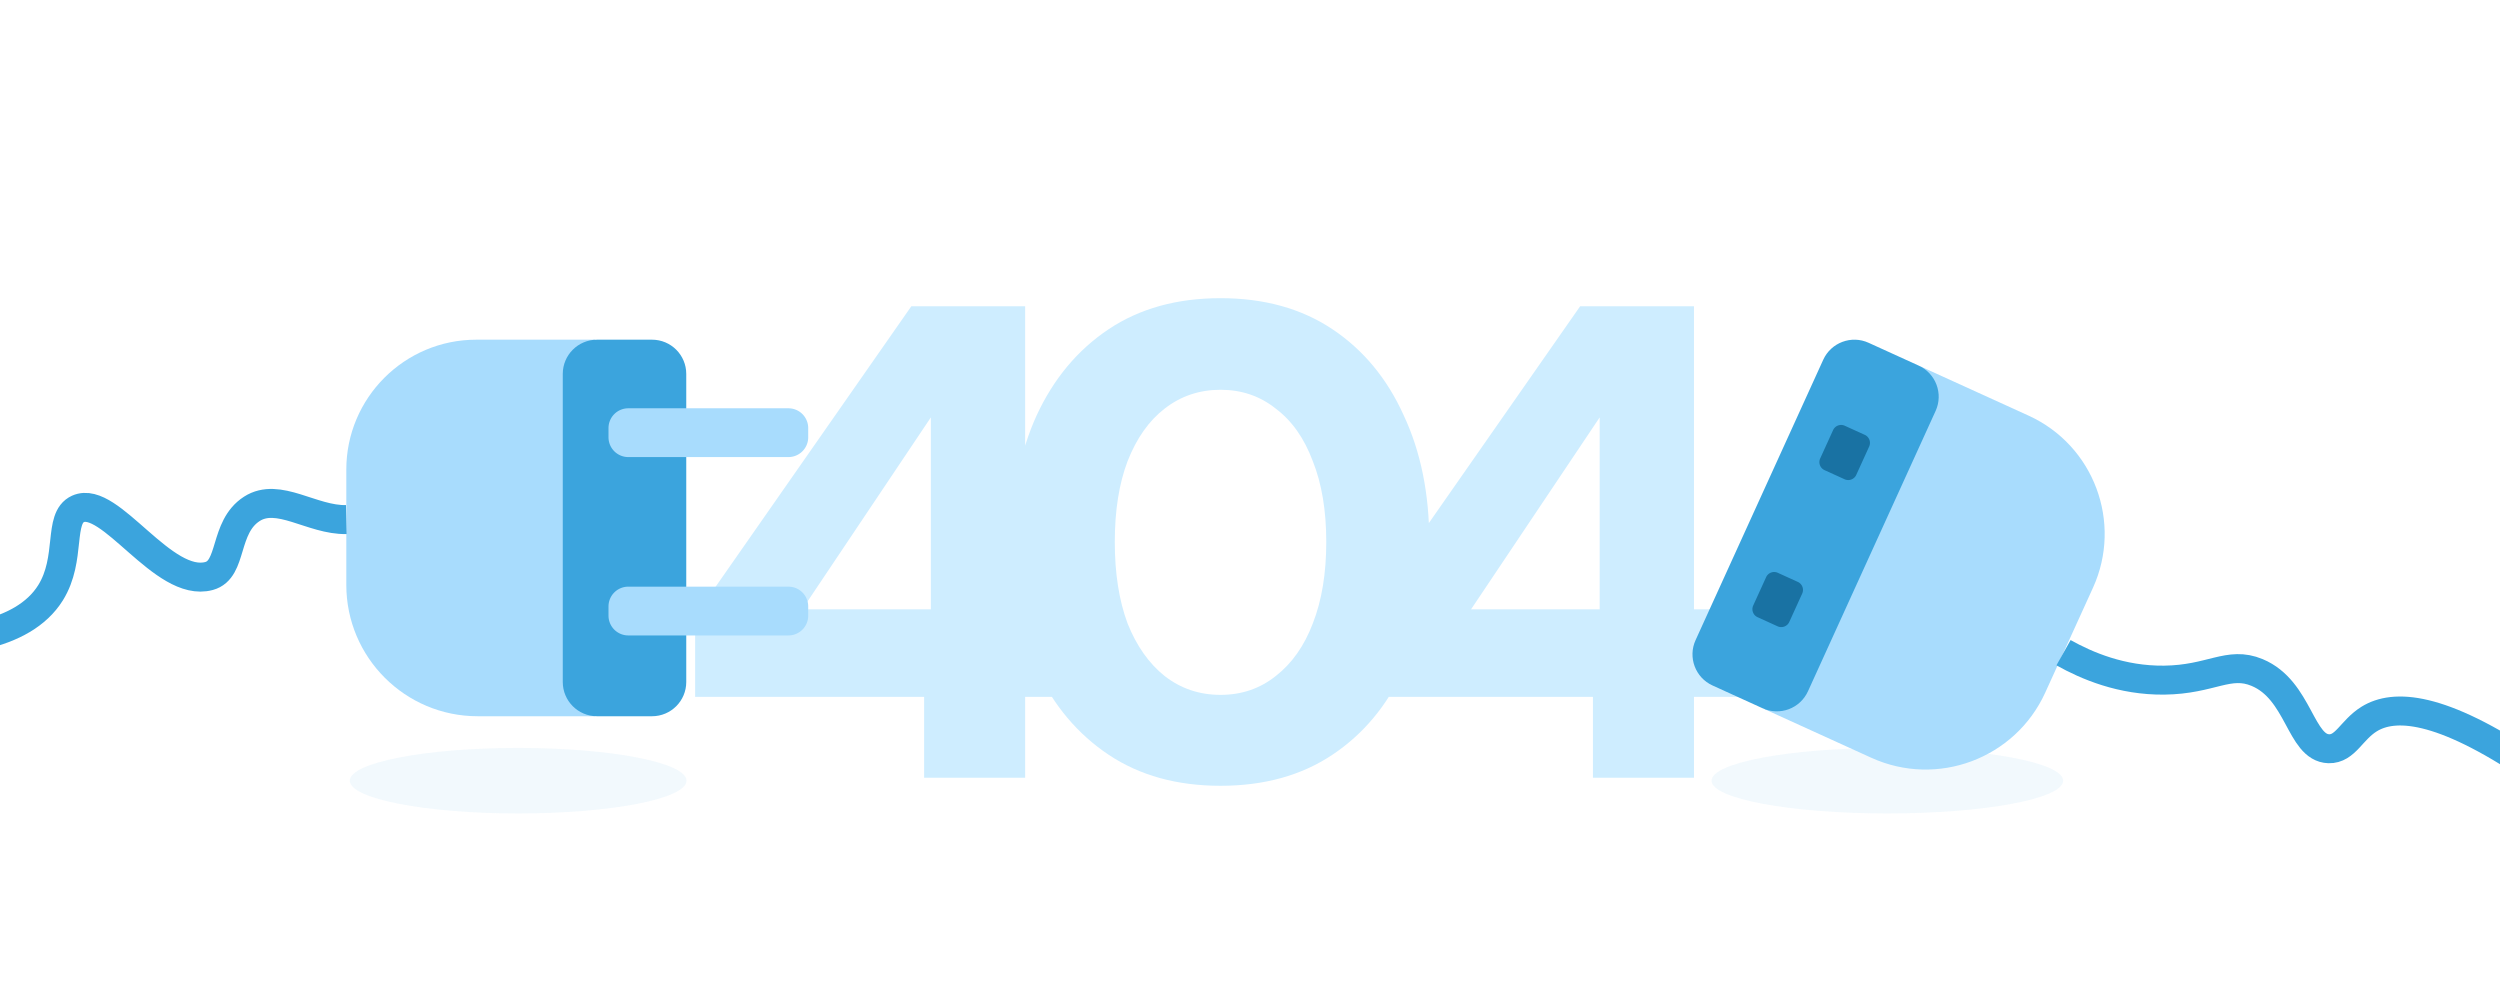 <svg width="839" height="338" fill="none" xmlns="http://www.w3.org/2000/svg"><g clip-path="url(#a)"><path d="M692.396 262c0 6.075-26.416 11-59 11-32.585 0-59-4.925-59-11s26.415-11 59-11c32.584 0 59 4.925 59 11z" fill="#ADD5EF" opacity=".16"/><path d="M310.137 261v-27.123h-76.85v-27.124l72.556-103.973h38.198v101.713h19.665v29.384h-19.665V261h-33.904zm-40.911-56.507h43.171v-64.418l-43.171 64.418zm140.383 59.219c-14.617 0-27.123-3.465-37.521-10.397-10.397-6.931-18.459-16.5-24.185-28.706-5.575-12.356-8.363-26.596-8.363-42.719s2.788-30.288 8.363-42.493c5.726-12.356 13.788-22 24.185-28.932 10.398-6.931 22.904-10.397 37.521-10.397 14.616 0 27.123 3.466 37.521 10.397 10.397 6.932 18.383 16.576 23.959 28.932 5.726 12.205 8.589 26.37 8.589 42.493s-2.863 30.363-8.589 42.719c-5.576 12.206-13.562 21.775-23.959 28.706-10.398 6.932-22.905 10.397-37.521 10.397zm0-30.513c7.082 0 13.26-2.11 18.534-6.329 5.425-4.219 9.569-10.096 12.432-17.63 3.013-7.685 4.52-16.802 4.52-27.35 0-10.548-1.507-19.589-4.52-27.123-2.863-7.685-7.007-13.562-12.432-17.631-5.274-4.219-11.452-6.328-18.534-6.328-7.082 0-13.336 2.109-18.76 6.328-5.274 4.069-9.418 9.946-12.432 17.631-2.863 7.534-4.295 16.575-4.295 27.123 0 10.548 1.432 19.665 4.295 27.35 3.014 7.534 7.158 13.411 12.432 17.63 5.424 4.219 11.678 6.329 18.76 6.329zM534.594 261v-27.123h-76.85v-27.124l72.555-103.973h38.199v101.713h19.664v29.384h-19.664V261h-33.904zm-40.911-56.507h43.171v-64.418l-43.171 64.418z" fill="#CEEDFF"/><g clip-path="url(#b)"><path d="M627.999 254.302l-35.784-16.293L644.58 123l36.211 16.487c21.903 9.973 31.589 35.851 21.617 57.754l-16.032 35.211c-10.08 22.14-36.237 31.93-58.377 21.85z" fill="#A8DCFD"/><path d="M574.727 230.046l16.809 7.653c5.774 2.628 12.585.079 15.213-5.694l42.846-94.103c2.628-5.773.079-12.584-5.694-15.212l-16.809-7.654c-5.773-2.628-12.584-.079-15.213 5.694l-42.845 94.103c-2.629 5.773-.08 12.584 5.693 15.213z" fill="#3BA4DD"/><path d="M589.842 207.13l6.724 3.061c1.486.677 3.24.02 3.916-1.466l4.334-9.517a2.958 2.958 0 00-1.466-3.917l-6.724-3.061a2.956 2.956 0 00-3.916 1.466l-4.334 9.517a2.958 2.958 0 001.466 3.917zM612.319 157.779l6.724 3.061c1.486.677 3.24.02 3.916-1.466l4.334-9.517a2.958 2.958 0 00-1.466-3.917l-6.724-3.061a2.956 2.956 0 00-3.916 1.466l-4.334 9.517a2.959 2.959 0 001.466 3.917z" fill="#1972A3"/><path d="M849.839 257.672c-31.06-20.987-46.491-21.467-54.743-16.372-5.95 3.679-7.976 10.14-13.558 9.977-9.618-.282-9.884-19.672-24.046-25.581-9.567-3.991-15.374 2.384-31.208 2.558-14.3.159-26.016-4.86-33.767-9.209" stroke="#3BA4DD" stroke-width="9.721" stroke-miterlimit="10"/></g><path d="M230.396 262c0 6.075-25.297 11-56.5 11-31.204 0-56.5-4.925-56.5-11s25.296-11 56.5-11c31.203 0 56.5 4.925 56.5 11z" fill="#ADD5EF" opacity=".16"/><g clip-path="url(#c)"><path d="M159.826 114h39.789v126.369h-39.318c-24.327 0-44.076-19.748-44.076-44.076v-38.688c0-24.066 19.539-43.605 43.605-43.605z" fill="#A8DCFD"/><path d="M218.821 114h-18.469c-6.344 0-11.486 5.142-11.486 11.486v103.397c0 6.344 5.142 11.486 11.486 11.486h18.469c6.343 0 11.486-5.142 11.486-11.486V125.486c0-6.344-5.143-11.486-11.486-11.486z" fill="#3BA4DD"/><path d="M264.595 137.023h-53.74a6.64 6.64 0 00-6.641 6.64v3.091a6.64 6.64 0 006.641 6.64h53.74a6.64 6.64 0 006.641-6.64v-3.091a6.64 6.64 0 00-6.641-6.64zM264.595 196.882h-53.74a6.64 6.64 0 00-6.641 6.64v3.091a6.64 6.64 0 006.641 6.64h53.74a6.64 6.64 0 006.641-6.64v-3.091a6.64 6.64 0 00-6.641-6.64z" fill="#A8DCFD"/><path d="M-37.78 215.3c21.385.972 45.396-1.366 54.743-16.372 7.147-11.475 2.425-25.064 9.209-28.139 10.774-4.886 28.604 26.707 43.999 22.511 8.047-2.194 4.804-16.361 14.325-22.511 8.907-5.75 20.209 3.837 31.72 3.582" stroke="#3BA4DD" stroke-width="9.721" stroke-miterlimit="10"/></g></g><defs><clipPath id="a"><path fill="#fff" d="M0 0H839V338H0z"/></clipPath><clipPath id="b"><path fill="#fff" transform="translate(568 114)" d="M0 0H284.556V147.703H0z"/></clipPath><clipPath id="c"><path fill="#fff" transform="translate(-38 114)" d="M0 0H309.236V126.369H0z"/></clipPath></defs></svg>